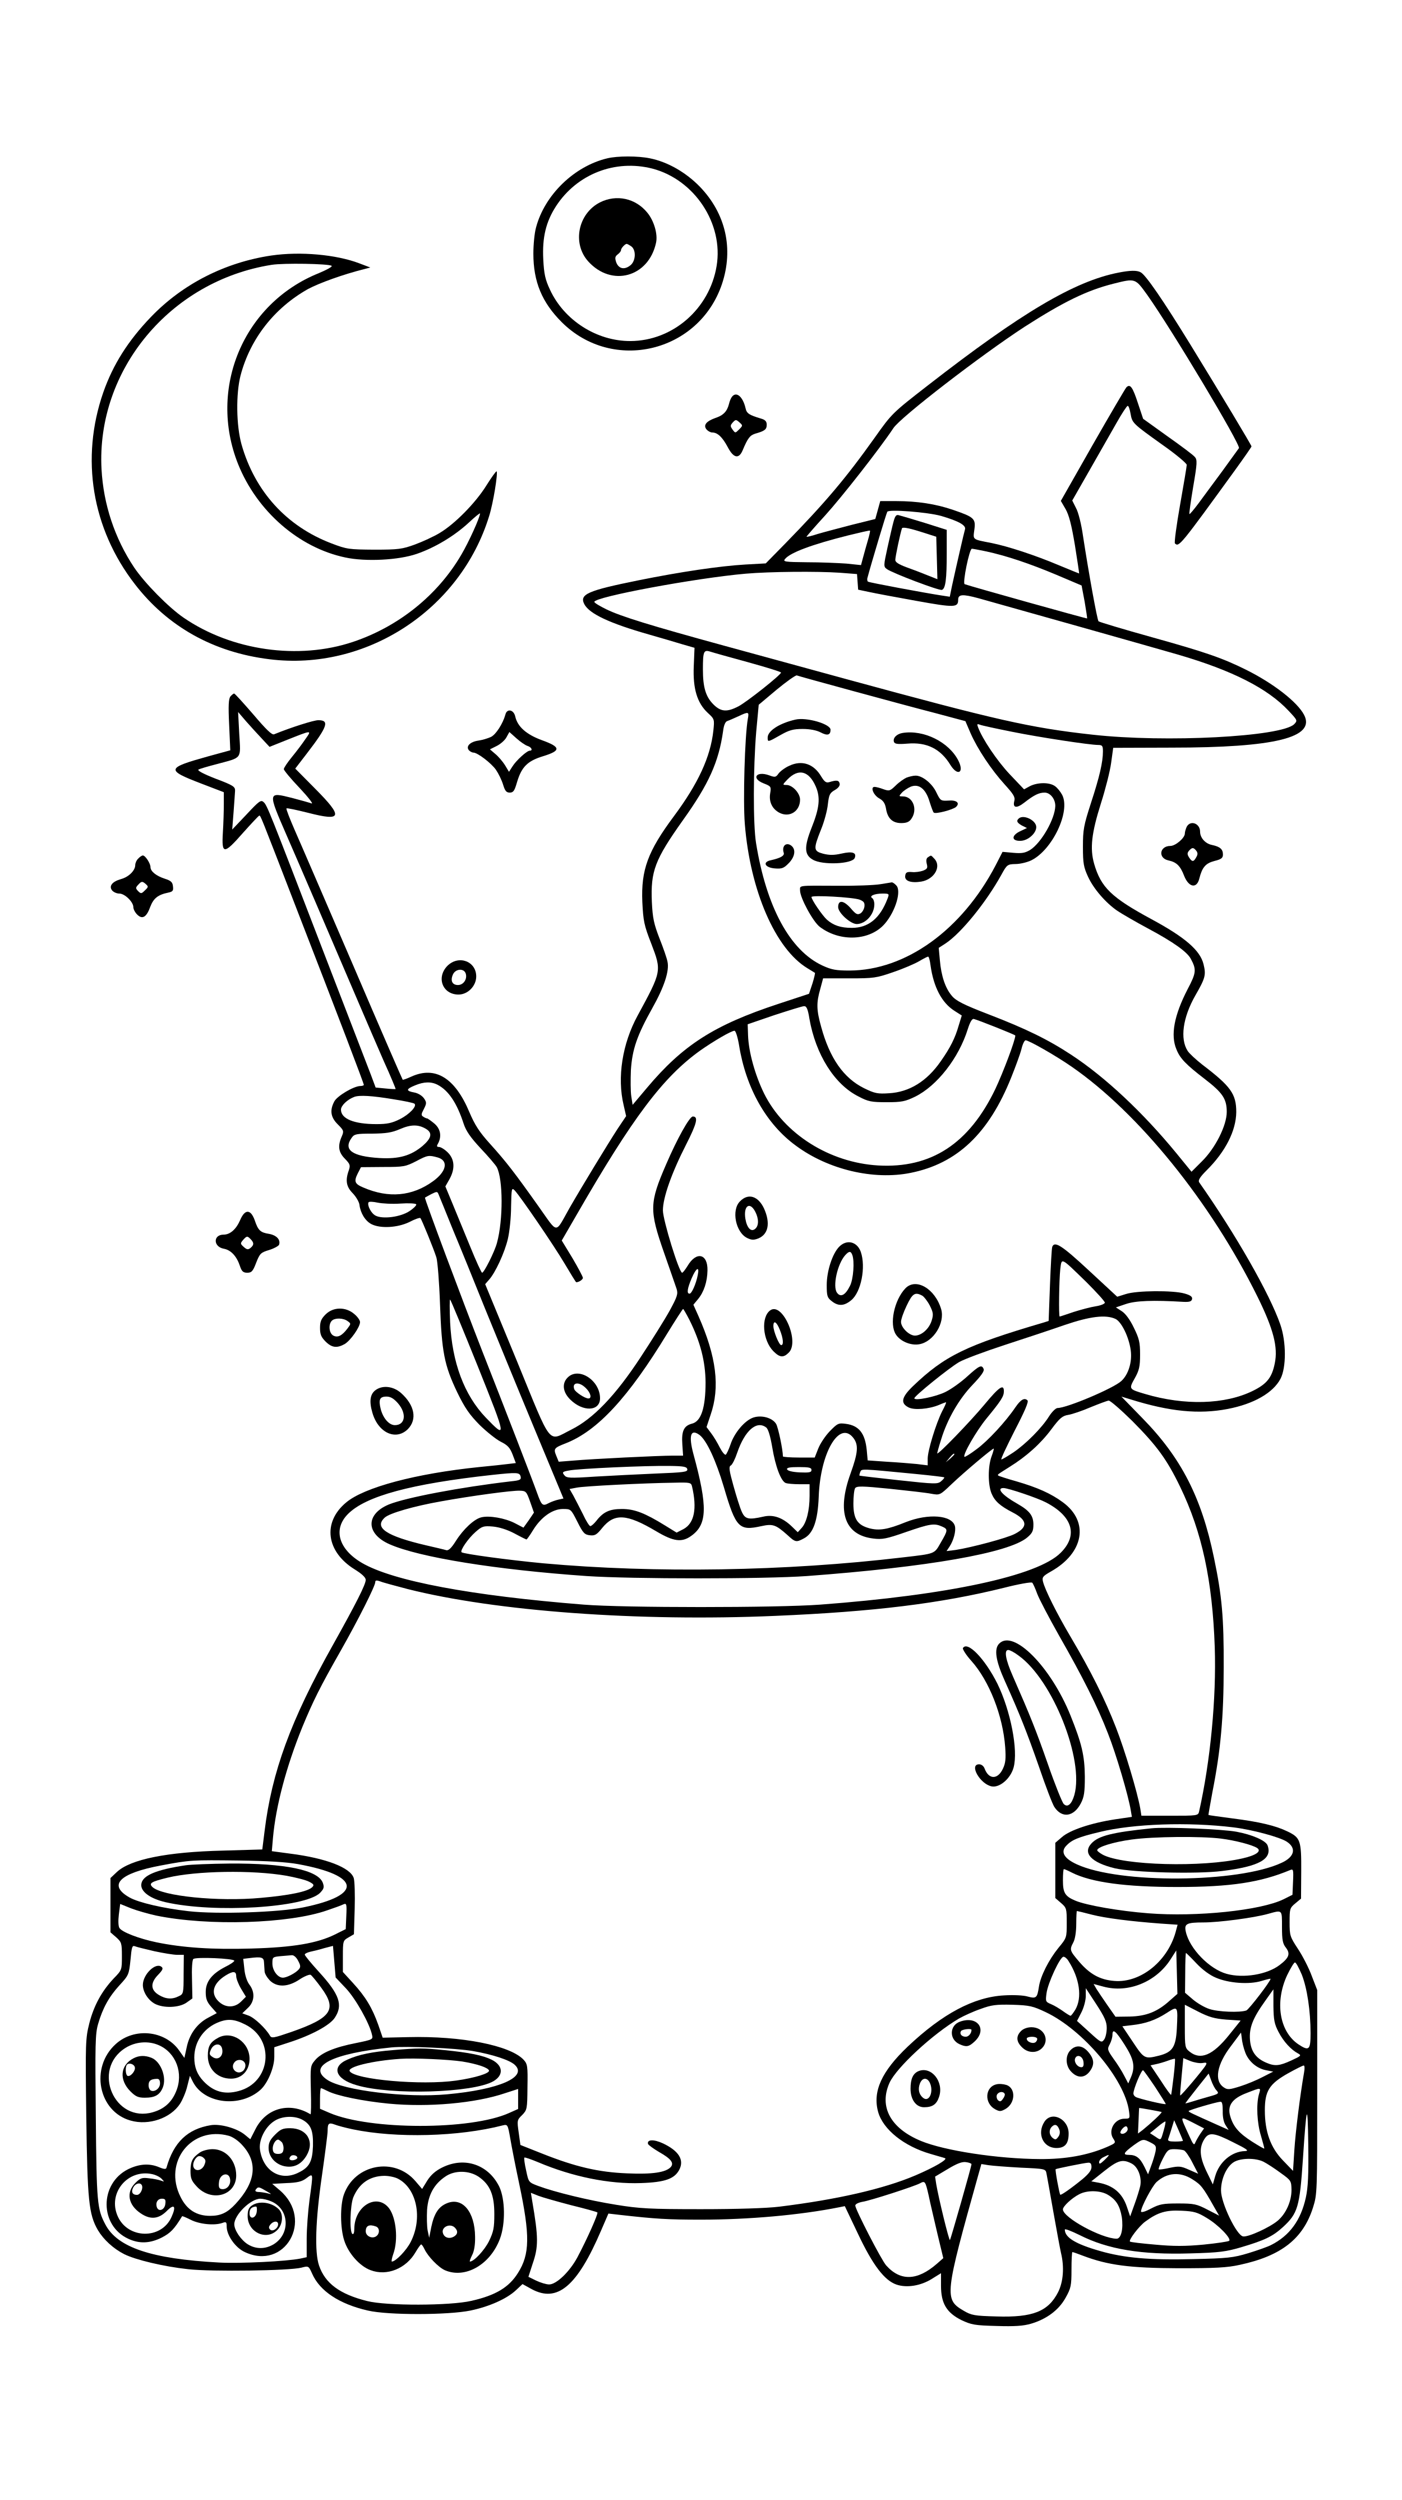 <?xml version="1.0" standalone="no"?>
<!DOCTYPE svg PUBLIC "-//W3C//DTD SVG 20010904//EN"
 "http://www.w3.org/TR/2001/REC-SVG-20010904/DTD/svg10.dtd">
<svg version="1.0" xmlns="http://www.w3.org/2000/svg"
 width="736pt" height="1312pt" viewBox="0 0 736 1312"
 preserveAspectRatio="xMidYMid meet">

<g transform="translate(0,1312) scale(0.1,-0.1)"
fill="#000000" stroke="none">
<path d="M3188 12289 c-173 -41 -329 -192 -374 -363 -8 -28 -14 -90 -14 -137
0 -148 45 -256 149 -360 268 -267 720 -159 841 200 62 185 20 370 -116 511
-73 75 -168 130 -262 149 -62 13 -171 13 -224 0z m237 -54 c221 -58 374 -289
337 -511 -37 -225 -230 -393 -452 -394 -177 -1 -349 109 -423 270 -25 53 -31
82 -35 158 -6 116 14 198 67 280 110 169 311 247 506 197z"/>
<path d="M3150 12058 c-116 -59 -147 -216 -62 -310 123 -136 317 -83 356 98
10 45 -11 116 -46 158 -62 76 -162 97 -248 54z m164 -231 c26 -19 24 -76 -4
-99 -32 -26 -62 -19 -75 15 -8 24 -6 31 8 42 9 7 17 16 17 22 0 10 21 33 30
33 3 0 14 -6 24 -13z"/>
<path d="M1425 11779 c-243 -36 -466 -149 -633 -323 -120 -125 -199 -250 -250
-396 -120 -346 -60 -714 166 -1006 172 -223 413 -358 706 -394 507 -64 1003
259 1154 752 21 66 47 226 39 234 -2 3 -26 -30 -53 -73 -56 -91 -167 -204
-247 -251 -30 -18 -88 -45 -129 -60 -66 -24 -86 -27 -213 -27 -133 1 -144 2
-225 33 -236 90 -402 273 -472 519 -28 100 -30 266 -5 363 51 193 178 354 354
453 60 32 185 77 293 104 l34 9 -58 22 c-121 46 -309 63 -461 41z m316 -54 c6
-4 -25 -21 -68 -39 -395 -159 -582 -604 -423 -1002 99 -247 319 -439 563 -490
107 -23 280 -14 375 19 96 33 197 94 272 163 33 31 60 53 60 49 0 -20 -59
-150 -98 -216 -124 -213 -330 -378 -569 -458 -286 -96 -637 -46 -889 127 -79
54 -205 182 -260 264 -102 153 -161 331 -171 515 -28 521 361 989 893 1073 63
10 297 6 315 -5z"/>
<path d="M5871 11689 c-230 -45 -509 -210 -999 -591 -188 -146 -190 -148 -280
-275 -151 -212 -258 -339 -468 -554 l-104 -106 -108 -6 c-135 -8 -338 -38
-561 -83 -267 -54 -311 -73 -283 -126 27 -50 134 -100 338 -158 60 -17 138
-40 174 -51 l66 -19 -4 -97 c-5 -118 18 -193 74 -245 35 -32 35 -34 29 -92
-15 -139 -80 -279 -208 -451 -136 -183 -172 -280 -165 -449 5 -100 9 -122 47
-219 55 -144 55 -144 -72 -378 -80 -147 -108 -324 -73 -470 l13 -57 -45 -67
c-50 -77 -187 -302 -252 -415 -78 -138 -58 -139 -162 7 -127 179 -171 236
-255 329 -57 63 -80 99 -109 167 -75 179 -178 243 -303 187 -24 -11 -46 -19
-47 -17 -2 2 -119 271 -259 598 -141 327 -278 645 -306 708 -27 62 -48 115
-45 118 2 3 53 -8 113 -23 179 -46 186 -23 38 126 l-105 106 60 78 c110 143
121 176 61 176 -24 0 -141 -37 -232 -74 -11 -5 -41 24 -109 104 -52 60 -97
110 -101 110 -3 0 -12 -7 -19 -15 -10 -12 -12 -48 -7 -149 l6 -134 -117 -32
c-219 -61 -222 -71 -37 -142 l120 -46 0 -63 c0 -35 -2 -102 -5 -149 -7 -116 5
-116 106 -1 44 49 82 90 85 90 7 1 1 16 198 -494 220 -567 351 -911 351 -919
0 -3 -8 -6 -18 -6 -34 0 -122 -52 -137 -81 -25 -47 -19 -84 19 -121 31 -31 32
-35 20 -63 -22 -50 -17 -83 17 -117 27 -28 29 -34 20 -61 -19 -53 -13 -86 21
-120 17 -18 33 -45 35 -60 5 -43 30 -85 63 -102 47 -24 137 -19 199 11 28 15
55 24 58 21 7 -8 70 -162 84 -207 6 -19 15 -129 19 -245 9 -251 22 -320 91
-464 40 -82 64 -116 117 -170 37 -36 87 -76 111 -88 36 -18 48 -31 62 -67 l17
-45 -42 -5 c-22 -3 -90 -10 -151 -16 -331 -34 -603 -106 -698 -186 -125 -104
-105 -258 45 -351 37 -23 58 -42 58 -55 0 -24 -49 -121 -173 -343 -221 -394
-320 -665 -358 -976 l-12 -96 -206 -6 c-296 -7 -486 -46 -557 -112 l-34 -32 0
-143 0 -142 30 -26 c28 -25 30 -31 30 -99 0 -72 0 -73 -43 -117 -63 -67 -104
-142 -128 -235 -20 -80 -21 -101 -16 -490 6 -440 13 -513 61 -596 30 -50 81
-97 138 -126 60 -30 206 -65 336 -79 125 -14 530 -8 594 8 38 10 38 10 57 -32
40 -91 143 -159 292 -193 107 -25 422 -24 539 0 100 21 191 62 239 107 l34 32
47 -26 c136 -74 240 14 366 308 l38 88 61 -7 c187 -21 248 -25 425 -25 249 0
520 24 725 65 l30 6 70 -147 c77 -163 139 -244 202 -265 54 -18 126 -6 183 29
l50 31 0 -66 c0 -92 29 -141 107 -180 53 -25 70 -28 185 -31 94 -3 140 0 181
12 81 24 145 71 181 136 28 50 31 63 31 148 0 50 2 92 5 92 3 0 28 -9 57 -20
130 -49 243 -64 498 -65 196 0 256 3 324 18 218 47 332 137 384 301 22 70 22
80 22 606 l0 535 -29 75 c-15 41 -48 105 -72 141 -42 64 -44 70 -44 140 0 70
1 75 30 99 l30 25 1 143 c1 163 -4 177 -73 210 -62 30 -146 50 -288 68 -69 9
-126 17 -126 18 -1 0 9 55 21 121 43 217 59 392 59 655 1 261 -9 373 -51 574
-65 316 -172 525 -376 733 l-110 113 49 -15 c205 -64 358 -79 509 -50 136 26
238 84 277 158 31 59 31 195 -1 286 -56 161 -234 473 -426 746 -6 10 4 27 39
62 100 99 155 209 156 306 0 95 -28 135 -178 249 -33 26 -68 58 -77 72 -41 63
-26 175 40 291 53 92 57 108 43 165 -18 72 -96 140 -272 235 -211 114 -266
167 -302 291 -23 81 -14 161 36 319 23 72 47 166 53 210 l11 80 305 1 c545 0
759 53 697 172 -35 67 -159 164 -303 236 -125 62 -211 92 -494 171 -151 42
-277 80 -282 84 -7 7 -52 255 -82 451 -8 57 -24 122 -36 143 l-20 40 92 161
c51 89 114 200 142 249 27 48 53 87 57 87 5 0 11 -18 15 -41 9 -50 10 -51 168
-164 70 -49 127 -97 127 -105 0 -8 -16 -103 -35 -210 -19 -107 -31 -198 -27
-202 21 -21 28 -12 316 385 47 65 86 121 86 124 0 6 -156 266 -323 538 -141
229 -232 362 -259 376 -20 11 -56 10 -117 -2z m151 -116 c129 -182 492 -788
482 -805 -5 -7 -45 -62 -89 -123 -45 -60 -100 -136 -124 -168 -24 -32 -45 -57
-47 -55 -2 2 7 67 20 144 21 123 22 141 8 156 -8 10 -72 58 -143 108 l-128 92
-27 81 c-28 86 -41 104 -61 84 -6 -7 -86 -143 -178 -304 l-166 -292 25 -43
c18 -32 31 -82 49 -190 13 -82 23 -148 22 -148 -1 0 -50 20 -108 44 -123 52
-267 99 -352 116 -103 20 -97 16 -90 70 8 58 -1 66 -112 104 -90 31 -189 46
-297 46 l-85 0 -13 -47 -13 -47 -125 -31 c-69 -18 -149 -39 -179 -48 -30 -10
-56 -16 -57 -14 -1 1 43 52 98 112 88 97 287 351 358 458 38 58 463 385 689
532 204 131 327 191 466 226 116 29 114 29 177 -58z m-1081 -1161 c92 -27 131
-49 125 -70 -5 -16 -45 -190 -69 -300 l-11 -54 -46 7 c-85 13 -375 67 -383 72
-4 2 -6 12 -3 21 20 75 99 339 104 346 8 14 211 -2 283 -22z m-385 -128 c-8
-27 -19 -67 -25 -89 l-11 -41 -77 8 c-43 3 -136 7 -207 7 -116 1 -127 3 -115
17 28 34 141 76 332 124 61 15 113 27 114 25 2 -1 -3 -24 -11 -51z m621 -58
c106 -23 226 -63 369 -123 l132 -56 16 -85 c8 -47 14 -87 13 -88 -2 -2 -614
169 -643 180 -12 5 25 186 38 186 4 0 37 -6 75 -14z m-769 -112 l91 -7 3 -41
3 -41 57 -12 c32 -7 144 -28 250 -47 200 -36 218 -35 218 6 0 29 22 31 107 8
155 -43 931 -262 1048 -296 284 -83 470 -177 580 -295 47 -50 47 -51 29 -70
-67 -66 -675 -98 -1059 -55 -328 36 -505 77 -1290 291 -269 74 -557 152 -640
175 -387 106 -544 154 -622 192 -35 17 -63 34 -63 39 0 26 532 125 795 148
127 11 375 13 493 5z m-480 -470 c94 -26 172 -50 172 -54 0 -12 -179 -154
-223 -177 -61 -32 -93 -29 -132 10 -40 40 -55 89 -55 184 0 93 4 104 38 93 15
-5 105 -30 200 -56z m547 -150 c154 -42 350 -95 436 -117 l157 -42 27 -63 c37
-84 109 -192 179 -269 46 -51 56 -66 51 -86 -10 -38 11 -42 53 -9 50 39 76 52
106 52 29 0 56 -33 56 -70 -2 -69 -73 -193 -132 -231 -27 -16 -44 -19 -89 -15
l-56 5 -37 -72 c-177 -338 -471 -550 -766 -551 -71 0 -94 4 -142 26 -171 79
-295 308 -349 643 -16 99 -15 395 1 586 l13 140 94 79 c52 43 100 77 106 75 7
-3 138 -39 292 -81z m-3100 -251 l40 -43 85 34 c141 56 138 56 102 5 -16 -24
-48 -66 -71 -94 -22 -27 -41 -55 -41 -62 0 -6 37 -51 83 -99 45 -48 73 -84 63
-81 -11 4 -57 17 -103 29 -128 32 -128 33 -28 -197 48 -109 235 -544 387 -900
33 -77 88 -205 123 -285 36 -79 63 -145 62 -146 -1 -1 -25 0 -53 3 l-52 5 -25
67 c-14 36 -127 329 -251 651 -286 743 -293 762 -312 780 -14 13 -23 7 -90
-65 l-75 -79 7 89 c4 50 7 101 8 114 1 22 -9 29 -102 64 -64 25 -98 43 -90 48
7 4 51 17 98 29 133 36 124 23 116 158 l-6 115 42 -49 c24 -27 61 -68 83 -91z
m2551 105 c-16 -89 -26 -428 -16 -552 28 -351 161 -657 329 -758 20 -12 37
-23 39 -24 2 -1 -4 -27 -13 -56 l-18 -54 -161 -53 c-337 -111 -501 -216 -690
-441 l-75 -89 -7 45 c-4 26 -4 87 -2 138 7 108 32 181 112 324 63 112 91 197
80 245 -3 17 -22 72 -42 122 -29 75 -36 106 -40 191 -7 162 16 222 163 429
136 190 188 306 211 468 4 32 12 50 23 53 9 3 34 14 56 24 55 26 58 25 51 -12z
m1383 -68 c148 -30 412 -70 456 -70 22 0 25 -5 25 -34 0 -56 -18 -134 -63
-271 -38 -118 -42 -139 -42 -230 0 -87 4 -107 27 -157 29 -63 92 -136 153
-178 22 -15 96 -58 165 -95 129 -69 202 -121 221 -157 31 -57 29 -74 -17 -161
-70 -136 -90 -240 -58 -315 19 -48 51 -80 147 -154 95 -73 117 -105 117 -174
0 -71 -60 -191 -132 -261 l-53 -53 -80 98 c-175 213 -372 398 -550 515 -123
81 -240 138 -435 213 -130 50 -171 71 -192 96 -35 40 -57 105 -64 188 l-6 65
37 24 c81 54 212 215 292 360 29 53 32 55 74 56 24 0 61 9 82 19 111 54 208
257 163 344 -9 17 -26 38 -38 46 -29 21 -91 20 -131 0 l-31 -17 -76 80 c-65
69 -143 184 -166 247 -6 16 -4 18 11 12 10 -4 84 -20 164 -36z m-424 -1227
c16 -114 59 -196 125 -238 l39 -25 -16 -52 c-19 -67 -45 -118 -95 -189 -73
-105 -165 -161 -271 -167 -60 -4 -75 -1 -132 27 -106 53 -179 156 -224 321
-25 89 -26 126 -5 199 l15 56 137 0 c129 0 143 2 232 33 53 18 113 44 135 57
22 13 43 24 47 24 4 1 10 -20 13 -46z m-636 -279 c33 -189 132 -346 258 -409
51 -27 68 -30 148 -30 79 0 97 4 149 29 115 57 229 202 277 356 11 35 22 54
31 52 24 -6 218 -83 218 -87 0 -25 -64 -194 -105 -281 -138 -287 -337 -417
-615 -401 -256 15 -494 166 -599 378 -48 98 -81 219 -84 304 l-2 59 140 48
c77 25 147 47 156 47 13 1 20 -15 28 -65z m-369 -141 c36 -224 143 -413 298
-526 170 -126 408 -182 602 -143 245 49 411 207 529 502 22 55 46 120 53 147
6 26 16 47 22 47 17 0 159 -81 241 -138 352 -243 730 -710 976 -1207 84 -170
109 -266 91 -351 -15 -75 -42 -108 -115 -144 -146 -72 -359 -78 -567 -16 -84
25 -85 25 -53 82 23 41 28 61 28 124 0 66 -5 85 -33 142 -20 42 -44 74 -63 86
l-31 20 53 18 c51 17 140 21 304 11 30 -1 40 2 43 15 2 12 -8 20 -40 29 -59
17 -251 16 -308 -3 l-45 -14 -149 138 c-141 131 -180 156 -192 124 -3 -7 -8
-98 -12 -201 l-7 -188 -25 -8 c-409 -120 -521 -175 -688 -335 -60 -58 -66 -89
-22 -111 29 -15 106 -9 159 13 18 8 35 14 37 14 3 0 -6 -21 -20 -47 -33 -66
-76 -207 -76 -249 l0 -35 -57 7 c-32 3 -103 9 -158 12 l-100 7 -5 55 c-9 88
-41 128 -110 137 -38 5 -43 3 -84 -39 -24 -25 -51 -66 -61 -92 l-18 -46 -83 0
c-46 0 -84 3 -84 6 0 34 -25 154 -36 171 -20 32 -76 47 -119 33 -45 -15 -100
-80 -120 -141 -9 -27 -21 -51 -25 -54 -5 -3 -19 14 -31 37 -12 24 -32 58 -46
76 l-24 32 21 63 c51 146 31 307 -64 521 l-26 58 24 29 c31 37 49 91 50 151 2
89 -59 102 -105 23 -12 -19 -24 -35 -28 -35 -16 0 -101 277 -101 327 0 67 45
195 122 346 57 112 65 147 35 147 -17 0 -82 -116 -140 -251 -88 -203 -89 -241
-11 -464 31 -88 60 -173 66 -190 8 -26 4 -40 -37 -115 -26 -47 -95 -157 -153
-245 -132 -201 -248 -321 -362 -378 -127 -63 -98 -100 -287 361 l-166 402 20
23 c33 36 82 142 99 214 9 38 17 114 17 170 2 96 3 101 19 85 30 -32 204 -286
262 -384 32 -54 59 -98 61 -98 14 0 35 14 35 23 0 6 -25 53 -55 104 l-56 92
77 133 c296 514 455 725 651 865 70 49 162 103 179 103 6 0 17 -34 24 -77z
m-1582 -207 c57 -30 101 -96 136 -204 13 -39 36 -72 90 -130 40 -42 78 -87 84
-98 33 -63 34 -276 1 -397 -12 -46 -68 -157 -78 -157 -4 0 -32 62 -63 138 -31
75 -73 177 -93 226 l-37 89 21 37 c31 55 28 105 -8 141 -16 16 -37 29 -46 29
-12 0 -14 4 -5 19 20 38 12 78 -21 105 -17 14 -34 26 -37 26 -4 0 -13 4 -20 9
-12 7 -11 14 3 40 15 30 15 35 1 56 -10 14 -30 27 -51 31 -45 8 -44 18 3 37
47 20 86 21 120 3z m-236 -75 c59 -9 111 -20 114 -24 14 -13 -27 -56 -77 -81
-42 -21 -67 -26 -123 -26 -118 0 -186 28 -186 76 0 21 33 53 70 67 27 10 94 6
202 -12z m176 -157 c33 -21 27 -48 -19 -88 -62 -52 -124 -70 -228 -64 -143 9
-190 43 -145 106 14 20 24 22 107 22 74 1 103 5 147 24 58 25 97 25 138 0z
m60 -149 c58 -17 46 -74 -25 -125 -109 -79 -233 -90 -365 -33 -46 19 -51 32
-30 74 l17 33 116 1 c110 0 118 2 175 31 58 31 65 32 112 19z m80 -380 c39
-93 114 -278 167 -410 54 -132 168 -411 255 -620 l158 -380 -27 -6 c-14 -3
-36 -11 -48 -17 -35 -19 -39 -15 -63 51 -25 70 -170 445 -285 737 -108 276
-308 811 -304 814 2 2 18 10 34 19 28 14 31 14 37 -1 4 -9 38 -93 76 -187z
m-276 138 c43 3 80 1 83 -4 3 -4 -13 -21 -36 -36 -47 -31 -141 -43 -178 -23
-23 12 -45 55 -36 70 3 4 24 3 47 -2 24 -5 78 -8 120 -5z m3601 -412 c53 -53
97 -101 97 -108 0 -6 -21 -15 -47 -19 -27 -4 -79 -18 -117 -30 -38 -13 -71
-24 -73 -24 -6 0 -3 193 3 248 8 62 0 66 137 -67z m-2040 37 c-9 -47 -32 -98
-43 -98 -16 0 -12 27 11 81 24 56 42 65 32 17z m-1154 -481 c151 -377 152
-382 41 -267 -113 118 -177 289 -187 500 -3 69 -3 123 0 119 4 -3 69 -161 146
-352z m1110 246 c58 -116 84 -219 85 -328 0 -133 -23 -205 -71 -217 -43 -11
-56 -39 -51 -109 l4 -59 -55 0 c-70 0 -420 -17 -522 -26 l-76 -6 -13 32 c-15
36 -11 41 48 64 168 65 330 240 536 579 43 70 80 127 82 127 2 0 17 -26 33
-57z m2236 5 c32 -14 72 -96 81 -166 8 -60 -12 -126 -49 -160 -40 -38 -286
-142 -335 -142 -9 0 -29 -19 -45 -44 -38 -61 -122 -145 -187 -189 -30 -20 -59
-37 -63 -37 -5 0 27 67 69 150 54 104 75 153 68 160 -16 16 -36 4 -64 -37 -50
-74 -144 -176 -203 -219 -33 -25 -62 -43 -64 -40 -10 10 62 135 115 200 78 95
92 117 92 144 0 40 -25 23 -102 -70 -74 -89 -248 -269 -248 -256 0 3 9 37 21
74 32 105 93 211 165 286 43 45 62 71 58 82 -10 25 -22 20 -87 -39 -34 -31
-85 -67 -114 -81 -50 -25 -163 -48 -163 -33 0 12 182 159 235 190 28 16 136
56 240 90 105 34 246 81 315 105 132 45 214 55 265 32z m89 -536 c130 -131
182 -202 252 -347 114 -236 169 -491 181 -840 9 -268 -23 -600 -82 -862 -5
-23 -8 -23 -154 -23 l-149 0 -6 38 c-15 85 -81 306 -128 426 -57 147 -133 298
-236 472 -74 125 -137 251 -147 294 -5 22 0 28 42 52 173 97 202 261 63 363
-62 46 -134 78 -244 110 -50 14 -92 28 -95 30 -5 6 -9 3 59 46 89 55 164 123
219 197 44 59 58 71 89 76 20 3 73 21 117 40 44 18 87 34 95 35 9 0 64 -48
124 -107z m-1922 -34 c11 -8 22 -46 32 -104 17 -103 46 -178 71 -188 9 -3 41
-6 71 -6 l54 0 0 -61 c0 -76 -16 -141 -42 -169 l-20 -22 -32 31 c-48 46 -97
63 -148 51 -80 -18 -97 -14 -115 28 -9 20 -28 81 -43 135 -22 79 -25 99 -14
105 8 4 23 34 34 67 40 117 102 171 152 133z m-349 -40 c37 -29 85 -132 127
-273 63 -215 80 -231 197 -205 60 13 75 8 136 -46 42 -39 47 -40 86 -19 50 25
74 92 79 219 8 231 108 402 181 310 29 -37 26 -77 -14 -188 -73 -202 -31 -323
119 -341 47 -6 69 -2 172 34 127 44 149 47 189 29 32 -14 32 -19 -6 -84 -35
-61 -26 -58 -199 -78 -615 -73 -1303 -84 -1889 -31 -180 17 -418 49 -428 58
-9 9 35 73 74 107 33 29 41 32 89 28 34 -3 76 -16 114 -36 33 -18 62 -32 64
-32 2 0 18 22 35 50 42 68 102 110 156 110 42 0 42 0 76 -67 30 -60 38 -68 66
-71 26 -3 36 3 64 38 64 79 129 75 284 -17 91 -54 134 -60 184 -24 84 60 87
152 11 430 -26 98 -14 134 33 99z m1532 -113 c-19 -53 -19 -146 0 -193 17 -41
45 -66 111 -100 78 -40 82 -77 11 -113 -42 -22 -227 -71 -310 -84 l-48 -6 16
24 c22 34 34 82 28 107 -15 58 -139 68 -258 21 -96 -39 -140 -46 -192 -32 -62
17 -83 49 -83 130 0 36 4 72 9 80 8 12 34 12 183 -3 95 -10 193 -21 217 -26
45 -8 45 -8 105 49 67 64 219 192 223 188 1 -2 -4 -21 -12 -42z m-195 12 c0
-2 -10 -12 -22 -23 l-23 -19 19 23 c18 21 26 27 26 19z m-1402 -78 c3 -15 -17
-17 -165 -23 -92 -4 -235 -11 -318 -16 -137 -9 -151 -8 -163 8 -12 15 -9 18
25 24 47 10 405 26 528 24 74 -1 90 -4 93 -17z m652 -4 c0 -13 -11 -15 -62
-13 -38 2 -63 8 -66 16 -3 9 14 12 62 12 53 0 66 -3 66 -15z m545 -21 c82 -8
150 -16 152 -18 2 -1 -5 -11 -16 -20 -18 -16 -30 -16 -223 5 -111 12 -204 23
-206 24 -1 1 0 10 4 19 7 18 -1 18 289 -10z m-2072 -13 c4 -17 -2 -21 -52 -26
-266 -31 -549 -85 -639 -121 -123 -51 -122 -154 3 -209 156 -69 560 -134 1035
-167 237 -16 934 -16 1155 0 635 47 1060 121 1157 202 27 23 33 34 33 68 0 47
-20 73 -85 110 -78 44 -111 82 -72 82 24 0 178 -52 222 -75 141 -73 171 -173
78 -265 -120 -121 -592 -222 -1263 -272 -227 -17 -1030 -17 -1240 0 -592 47
-1002 124 -1165 219 -123 72 -153 177 -73 257 94 94 330 158 758 205 131 14
142 13 148 -8z m900 -53 c27 -116 12 -192 -44 -223 l-37 -19 -60 37 c-107 66
-161 87 -227 87 -65 0 -98 -15 -135 -63 -12 -15 -26 -27 -31 -27 -5 0 -23 28
-39 63 -17 34 -40 78 -50 97 l-20 35 37 7 c38 8 353 24 514 26 82 2 87 1 92
-20z m-850 -80 l20 -57 -27 -40 -28 -39 -46 24 c-51 26 -134 41 -176 30 -37
-9 -94 -62 -133 -124 -24 -38 -39 -52 -51 -48 -9 3 -56 14 -104 25 -210 49
-276 93 -218 146 25 23 153 60 295 85 160 29 375 58 414 56 32 -1 35 -4 54
-58z m-644 -458 c464 -117 1212 -172 1931 -141 519 22 867 65 1199 147 78 20
146 32 150 27 4 -4 16 -30 26 -58 10 -27 62 -126 115 -220 124 -217 201 -370
256 -512 43 -108 108 -329 120 -404 l6 -35 -89 -13 c-124 -19 -236 -56 -278
-93 l-35 -30 0 -145 0 -145 30 -26 c29 -25 30 -30 30 -104 0 -78 0 -79 -44
-132 -50 -62 -93 -146 -102 -203 -9 -60 -14 -64 -59 -52 -23 7 -77 9 -125 6
-158 -9 -322 -96 -504 -268 -138 -131 -186 -236 -156 -344 26 -92 136 -180
275 -220 33 -10 67 -19 75 -22 19 -5 -52 -47 -155 -91 -167 -71 -413 -127
-715 -164 -65 -8 -222 -13 -410 -13 -268 0 -322 3 -445 23 -144 23 -321 66
-410 99 -50 19 -50 19 -63 81 -8 35 -12 65 -9 68 2 2 35 -9 73 -25 180 -76
372 -115 539 -109 125 4 176 22 201 70 27 52 -3 99 -85 138 -49 23 -86 21 -79
-3 3 -6 29 -25 58 -42 62 -35 79 -57 62 -78 -25 -29 -97 -40 -230 -34 -150 6
-270 34 -444 103 l-116 46 -9 65 c-9 63 -9 66 18 92 26 27 27 31 28 147 2 110
0 121 -20 143 -71 76 -327 126 -607 119 l-133 -3 -23 67 c-32 90 -67 148 -132
219 l-54 59 0 82 c0 81 1 83 29 99 l29 17 4 133 c2 74 0 146 -5 162 -18 55
-145 104 -333 128 l-97 13 6 70 c15 167 70 374 154 581 57 138 94 212 201 400
93 164 182 341 182 361 0 10 6 11 26 4 14 -6 79 -23 143 -40z m4336 -1251 c99
-12 243 -51 280 -75 52 -34 41 -80 -27 -111 -227 -106 -852 -111 -1075 -8 -66
30 -86 64 -57 96 29 32 64 47 178 74 176 43 464 53 701 24z m-4910 -193 c329
-60 342 -163 27 -227 -126 -26 -453 -37 -602 -20 -133 15 -262 45 -310 72
-115 65 -54 127 165 168 154 29 164 29 410 26 149 -2 249 -8 310 -19z m4063
-45 c102 -51 282 -75 552 -75 281 0 437 24 593 89 16 7 18 2 15 -61 l-3 -69
-46 -23 c-119 -59 -457 -94 -711 -74 -154 12 -324 42 -382 66 -55 23 -66 41
-66 107 0 32 2 59 5 59 3 0 22 -8 43 -19z m-4808 -225 c273 -56 698 -43 899
28 36 12 74 26 84 31 16 7 18 2 15 -61 l-3 -69 -56 -28 c-93 -46 -219 -68
-440 -74 -203 -6 -358 4 -499 33 -90 19 -180 53 -193 75 -6 9 -7 39 -3 71 l7
55 57 -23 c31 -12 91 -29 132 -38z m4911 5 c75 -19 203 -35 362 -47 l89 -6 -7
-26 c-39 -161 -185 -281 -326 -269 -75 6 -128 36 -183 100 -51 60 -52 63 -31
103 9 17 15 56 15 97 0 37 2 67 3 67 2 0 37 -8 78 -19z m999 -65 c0 -69 4 -88
21 -109 24 -32 16 -53 -34 -91 -66 -50 -190 -70 -277 -46 -91 25 -196 133
-215 222 -9 41 4 48 93 48 81 0 264 24 339 45 76 21 73 24 73 -69z m-5920
-127 c47 -10 101 -19 120 -19 l35 0 -1 -102 c0 -99 -1 -104 -25 -115 -35 -18
-69 -16 -106 7 -43 26 -44 63 -3 105 24 25 28 34 18 42 -31 25 -98 -40 -98
-95 0 -37 28 -80 63 -99 46 -24 127 -21 166 6 l31 22 -2 99 c-2 57 1 103 7
108 12 12 215 3 215 -9 0 -5 -22 -20 -49 -33 -69 -36 -101 -77 -101 -131 0
-35 6 -52 29 -78 l29 -33 -45 -24 c-59 -31 -99 -87 -113 -156 l-12 -55 -29 41
c-75 104 -235 119 -331 32 -137 -123 -92 -355 78 -402 95 -27 209 12 259 88
13 20 31 62 38 92 l14 55 16 -32 c60 -116 250 -137 356 -40 37 35 71 115 71
172 l0 50 77 25 c118 38 214 90 240 129 45 67 26 123 -84 243 -40 44 -73 84
-73 89 0 5 12 11 28 15 15 3 48 11 74 19 l46 12 7 -83 7 -83 55 -58 c51 -55
123 -183 136 -243 6 -24 4 -25 -84 -43 -113 -22 -182 -51 -215 -90 -25 -30
-25 -33 -22 -159 2 -70 1 -127 -2 -125 -110 67 -234 33 -290 -80 l-26 -51 -29
24 c-42 34 -128 58 -178 50 -122 -20 -195 -89 -233 -223 -2 -9 -12 -9 -38 2
-52 22 -105 18 -163 -10 -152 -76 -151 -297 2 -366 57 -26 112 -24 174 7 46
24 65 43 107 112 1 2 22 -7 46 -19 45 -23 124 -31 166 -16 19 7 22 5 22 -19 0
-46 45 -110 93 -133 212 -102 367 168 186 323 l-40 34 75 4 c58 2 82 8 105 26
36 26 36 32 16 -113 -8 -60 -15 -153 -15 -206 l0 -96 -32 -7 c-73 -15 -320
-27 -428 -21 -355 19 -534 79 -597 200 -43 81 -46 114 -50 562 -4 383 -3 439
12 490 24 83 57 143 113 204 48 52 49 56 57 132 6 67 9 78 23 72 10 -4 55 -15
102 -26z m5330 -260 c-64 -58 -123 -81 -209 -83 l-75 -1 -42 60 c-23 33 -49
72 -58 86 l-15 26 52 -14 c129 -35 274 24 350 140 l32 50 3 -114 3 -114 -41
-36z m140 197 c31 -33 71 -63 103 -76 67 -29 175 -37 240 -17 26 8 47 13 47
11 0 -13 -113 -160 -127 -166 -33 -12 -149 -8 -195 8 -25 8 -64 31 -86 50
l-41 35 1 104 c0 58 2 105 4 105 1 0 26 -24 54 -54z m-4715 13 c13 -24 14 -33
4 -45 -16 -19 -63 -44 -84 -44 -27 0 -55 38 -55 74 0 34 1 35 43 39 23 2 50 4
59 5 10 1 24 -11 33 -29z m-179 -9 c1 -14 2 -35 3 -46 0 -12 13 -33 27 -48 38
-38 96 -36 157 5 26 17 51 27 58 24 6 -4 31 -34 55 -67 85 -115 55 -159 -157
-233 -93 -32 -104 -34 -112 -19 -22 38 -81 94 -112 105 l-33 12 29 28 c36 33
39 83 8 123 -12 16 -23 48 -26 80 l-6 55 34 4 c62 8 74 4 75 -23z m4223 8 c59
-92 73 -193 36 -256 -11 -18 -22 -32 -25 -32 -3 0 -21 11 -39 24 -18 13 -46
30 -63 37 -29 12 -30 14 -24 58 7 53 71 191 89 191 7 0 19 -10 26 -22z m1225
-72 c28 -71 46 -190 46 -308 0 -88 -8 -95 -65 -57 -99 68 -123 222 -58 362 18
37 36 67 41 67 6 0 21 -29 36 -64z m-5594 -8 c0 -12 11 -41 25 -65 l26 -43
-25 -25 c-35 -35 -84 -34 -120 2 -42 42 -27 94 39 135 39 24 55 23 55 -4z
m4570 -272 c0 -23 -6 -51 -14 -61 -13 -18 -17 -16 -78 40 l-64 58 23 45 c13
25 23 64 23 86 l0 41 55 -84 c44 -68 55 -92 55 -125z m875 116 c1 -74 5 -95
27 -137 26 -50 65 -93 103 -113 18 -10 15 -13 -35 -36 -63 -29 -87 -32 -133
-12 -54 23 -80 59 -85 119 -5 64 14 113 79 204 24 34 44 62 44 62 0 1 0 -38 0
-87z m-1195 -33 c196 -93 415 -353 437 -520 5 -38 5 -39 -24 -39 -52 0 -87
-62 -59 -104 15 -23 14 -24 -34 -45 -100 -43 -216 -64 -350 -63 -221 1 -502
44 -625 95 -160 66 -222 180 -165 306 37 80 227 256 365 337 25 14 75 37 113
50 57 21 81 24 167 22 91 -3 107 -7 175 -39z m947 -39 l76 -5 -61 -76 c-85
-106 -149 -133 -206 -88 -25 20 -26 23 -26 134 l0 113 70 -36 c57 -29 86 -37
147 -42z m-259 -47 c-5 -97 -23 -124 -93 -142 -76 -19 -79 -17 -138 72 l-55
82 51 6 c71 8 123 26 182 64 59 38 59 38 53 -82z m-4890 21 c158 -79 134 -305
-36 -349 -74 -20 -132 -3 -184 52 -33 35 -48 73 -48 124 0 78 44 147 115 180
55 25 92 24 153 -7z m4616 -106 c49 -77 57 -116 32 -173 l-13 -30 -21 40 c-11
22 -36 62 -56 89 -33 47 -34 51 -20 77 8 15 14 37 14 49 0 35 17 22 64 -52z
m640 -56 c21 -40 60 -70 104 -78 l36 -7 -55 -28 c-30 -16 -83 -38 -118 -49
-57 -18 -67 -19 -86 -6 -52 34 -38 119 37 217 l53 71 6 -45 c4 -24 14 -58 23
-75z m-5711 54 c91 -39 132 -148 91 -244 -23 -56 -62 -91 -121 -108 -202 -59
-324 224 -145 337 52 33 120 39 175 15z m1650 -31 c103 -18 192 -47 219 -72
70 -64 -81 -130 -354 -155 -215 -20 -547 20 -630 76 -107 71 27 139 337 170
78 8 341 -4 428 -19z m3678 -135 c-6 -51 -12 -94 -13 -95 -2 -2 -27 32 -55 76
l-53 79 28 6 c15 3 43 11 62 18 19 7 36 12 38 10 2 -1 -1 -44 -7 -94z m150 72
c23 4 26 2 19 -11 -11 -21 -131 -163 -134 -159 -2 2 2 46 7 100 l9 96 36 -15
c20 -8 48 -13 63 -11z m535 -49 c-21 -120 -45 -313 -51 -407 l-7 -110 -53 55
c-65 67 -95 151 -95 263 0 101 23 138 120 193 41 23 79 42 84 42 5 1 6 -16 2
-36z m-781 -78 c30 -46 55 -86 55 -88 0 -6 -143 28 -158 37 -7 4 -12 12 -12
18 0 24 43 127 51 122 4 -2 33 -43 64 -89z m321 -16 c15 -17 12 -19 -42 -34
-33 -9 -72 -21 -88 -26 -16 -5 -31 -9 -33 -9 -2 0 25 35 59 78 l63 79 13 -35
c7 -20 19 -44 28 -53z m-4666 -4 c48 -25 186 -53 320 -66 209 -20 456 2 612
55 l68 22 0 -52 0 -53 -47 -21 c-201 -91 -731 -90 -942 0 l-51 22 0 54 c0 30
2 54 5 54 4 0 19 -7 35 -15z m4889 -17 c-15 -54 -10 -152 11 -219 10 -35 18
-64 17 -66 -2 -1 -30 15 -63 36 -69 44 -99 78 -115 132 -18 57 9 95 86 124 77
30 75 30 64 -7z m-190 -88 c-1 -31 5 -59 15 -74 l16 -25 -63 28 c-134 60 -147
66 -147 71 0 5 143 47 167 49 9 1 12 -15 12 -49z m436 -455 c-26 -118 -85
-199 -182 -248 -17 -9 -71 -28 -120 -43 -79 -24 -109 -27 -289 -31 -228 -6
-363 6 -491 43 -129 37 -183 71 -183 112 0 6 35 -8 78 -29 148 -75 324 -104
582 -96 151 4 187 9 265 32 125 37 166 57 220 106 78 72 88 104 105 359 19
288 25 303 28 75 2 -161 -1 -226 -13 -280z m-757 450 c4 -4 -58 -61 -100 -95
l-24 -18 3 66 c1 37 3 67 3 68 0 2 115 -19 118 -21z m-4508 -42 c43 -25 55
-57 53 -137 -3 -81 -19 -111 -74 -138 -94 -49 -187 6 -204 118 -8 50 26 120
74 151 41 28 110 30 151 6z m4712 -71 c-10 -15 -22 -36 -27 -47 -6 -17 -11
-12 -32 35 -50 109 -51 104 18 70 l60 -31 -19 -27z m-193 16 c-16 -55 -13 -53
-44 -32 l-28 18 39 32 c21 18 40 31 42 29 2 -2 -2 -23 -9 -47z m101 -54 c0 -2
-18 -4 -41 -4 -31 0 -40 3 -36 14 3 8 11 33 18 56 l13 42 23 -52 c13 -29 23
-54 23 -56z m-4357 60 c227 -47 554 -39 787 21 25 6 26 4 39 -70 7 -42 28
-149 47 -238 57 -270 56 -368 -7 -467 -47 -75 -116 -117 -244 -146 -111 -26
-447 -27 -548 -1 -144 36 -220 93 -252 186 -24 71 -19 237 15 471 16 113 30
219 30 236 0 40 6 45 38 33 15 -6 57 -17 95 -25z m4067 1 c0 -16 -27 -32 -37
-21 -7 7 16 36 28 36 5 0 9 -7 9 -15z m-4718 -35 c21 -6 51 -27 71 -50 82 -90
70 -193 -37 -308 -43 -46 -77 -62 -133 -62 -71 0 -122 32 -155 99 -93 184 58
375 254 321z m5274 -35 c69 -34 83 -44 61 -45 -70 -1 -137 -57 -158 -133 l-12
-42 -34 70 c-36 76 -39 124 -9 170 23 35 50 32 152 -20z m-434 -1 c27 -14 29
-19 24 -47 -4 -18 -14 -52 -23 -75 l-16 -44 -19 39 c-23 47 -43 63 -81 63 -35
0 -29 11 25 51 48 34 49 34 90 13z m173 -40 c9 -4 29 -33 45 -65 l30 -58 -48
21 c-42 19 -53 20 -101 10 -30 -7 -56 -10 -58 -8 -3 2 7 27 21 55 24 46 29 51
60 51 19 0 42 -3 51 -6z m-395 -27 c0 -2 -11 -14 -25 -27 -19 -18 -25 -20 -25
-8 0 8 10 20 23 26 26 13 27 13 27 9z m813 -33 c18 -9 58 -35 89 -58 56 -40
57 -42 58 -90 0 -60 -29 -125 -73 -162 -42 -35 -153 -86 -181 -82 -34 5 -116
175 -116 241 0 62 29 125 67 149 36 22 114 23 156 2z m-1533 -13 c0 -12 -109
-393 -113 -398 -5 -5 -60 222 -72 293 l-6 40 67 40 c48 29 75 39 95 36 16 -2
29 -7 29 -11z m840 4 c34 -17 55 -72 46 -118 -4 -18 -17 -61 -30 -96 l-23 -64
-17 50 c-24 72 -72 113 -149 127 l-38 7 68 54 c72 57 96 64 143 40z m-210 -19
c0 -17 -15 -36 -47 -63 -60 -49 -113 -86 -117 -82 -5 6 -28 131 -24 134 4 3
150 33 171 34 12 1 17 -6 17 -23z m-373 -3 c132 -6 132 -6 137 -32 3 -14 19
-105 36 -201 17 -96 35 -193 40 -215 18 -74 12 -151 -15 -205 -52 -102 -133
-134 -323 -128 -117 3 -132 6 -173 30 -103 60 -100 81 78 717 l15 53 37 -6
c20 -3 95 -9 168 -13z m-4508 -59 c15 -16 15 -16 -4 -9 -11 4 -39 10 -62 12
-37 5 -46 2 -73 -25 -49 -49 -37 -115 29 -159 50 -34 93 -30 135 11 41 42 53
28 26 -31 -53 -118 -229 -115 -282 5 -54 121 52 249 181 221 19 -4 41 -15 50
-25z m5412 -3 c44 -28 54 -40 112 -143 l27 -47 -62 32 c-56 29 -70 32 -153 32
-79 0 -97 -3 -143 -27 -32 -17 -52 -22 -52 -15 0 23 58 132 81 154 56 51 125
56 190 14z m-1386 -83 c8 -40 30 -131 46 -201 l31 -129 -33 -29 c-103 -90
-192 -93 -267 -9 -25 28 -162 294 -162 314 0 8 17 16 39 20 40 6 275 82 301
97 26 14 28 11 45 -63z m-4131 54 c10 -17 -7 -52 -25 -52 -24 0 -32 16 -19 40
11 20 35 27 44 12z m656 -33 c25 -14 28 -18 10 -12 -14 4 -35 7 -47 8 -23 0
-28 6 -16 18 9 10 14 9 53 -14z m4417 -19 c43 -26 62 -58 72 -116 9 -61 -3
-114 -27 -114 -80 1 -282 111 -282 154 0 16 46 59 85 79 42 23 113 21 152 -3z
m-2819 -54 c73 -18 135 -35 138 -38 6 -6 -55 -142 -105 -236 -41 -76 -110
-142 -148 -142 -15 0 -45 9 -68 20 l-41 20 22 68 c31 89 31 138 -2 330 l-7 43
40 -16 c21 -8 98 -30 171 -49z m-2130 7 c-3 -31 -34 -44 -44 -19 -9 24 3 46
26 46 17 0 21 -5 18 -27z m556 13 c95 -40 102 -170 13 -225 -43 -26 -92 -27
-135 -1 -36 22 -72 74 -72 106 0 49 86 134 137 134 13 0 39 -6 57 -14z m4911
-87 c61 -36 130 -108 118 -120 -5 -4 -65 -13 -135 -20 -96 -9 -158 -9 -254 0
-70 6 -130 13 -132 16 -8 8 47 80 79 104 66 49 109 62 191 58 66 -3 84 -8 133
-38z"/>
<path d="M4691 10383 c-6 -21 -20 -83 -32 -137 -21 -96 -21 -100 -3 -113 29
-21 276 -115 289 -109 19 7 25 57 25 192 l0 123 -117 37 c-65 20 -126 38 -135
40 -13 4 -19 -4 -27 -33z m227 -191 l3 -112 -53 21 c-29 12 -79 31 -110 42
-40 15 -58 26 -58 38 0 17 26 140 35 166 2 7 31 3 92 -16 l88 -28 3 -111z"/>
<path d="M4175 9343 c-83 -19 -145 -59 -145 -94 0 -25 0 -25 67 13 46 26 67
32 117 32 38 0 73 -7 94 -18 36 -19 52 -14 52 14 0 30 -126 67 -185 53z"/>
<path d="M4738 9273 c-31 -5 -52 -27 -45 -47 4 -11 20 -13 70 -9 102 9 175
-27 227 -113 38 -60 73 -39 41 24 -50 98 -182 163 -293 145z"/>
<path d="M4144 9101 c-23 -10 -48 -29 -57 -41 -14 -20 -18 -21 -50 -9 -68 24
-95 -17 -27 -43 38 -15 39 -17 33 -53 -7 -44 11 -81 49 -101 53 -27 108 8 108
69 0 34 -40 77 -71 77 -22 0 -22 1 5 29 57 59 112 46 148 -36 26 -59 20 -114
-22 -219 -39 -99 -38 -141 7 -166 50 -30 208 -23 220 9 11 28 -12 36 -69 23
-40 -9 -63 -9 -96 -1 -52 14 -53 24 -12 127 17 41 33 101 36 133 6 50 10 59
36 74 19 11 28 23 26 34 -4 18 -15 20 -54 8 -17 -5 -25 1 -42 28 -39 68 -102
89 -168 58z"/>
<path d="M4760 9039 c-14 -6 -40 -24 -58 -42 -30 -29 -34 -30 -65 -19 -18 7
-39 12 -46 12 -23 0 -6 -43 24 -60 22 -12 31 -26 36 -53 8 -52 34 -77 80 -77
28 0 42 6 53 22 35 49 9 118 -44 118 -22 0 -22 1 -6 19 10 11 31 25 47 32 43
17 79 -11 99 -79 9 -28 18 -54 22 -57 8 -9 101 15 117 30 22 21 2 37 -41 33
-39 -2 -41 -1 -62 42 -22 48 -75 90 -110 89 -12 0 -32 -5 -46 -10z"/>
<path d="M5347 8823 c-13 -12 -7 -22 18 -36 l26 -13 -36 -17 c-48 -23 -45 -53
5 -50 38 2 80 40 80 72 0 36 -69 69 -93 44z"/>
<path d="M4114 8675 c-4 -8 -3 -22 0 -30 6 -16 -15 -28 -67 -40 -46 -9 -32
-39 21 -43 36 -3 47 1 72 27 31 31 39 68 18 89 -16 16 -37 15 -44 -3z"/>
<path d="M4872 8621 c-9 -5 -11 -17 -7 -34 6 -23 3 -28 -20 -37 -14 -5 -40 -9
-58 -7 -26 2 -33 -2 -35 -20 -4 -27 30 -39 85 -30 69 12 107 81 67 121 -18 19
-15 18 -32 7z"/>
<path d="M4620 8479 c-30 -5 -131 -9 -225 -8 -211 1 -195 3 -195 -25 0 -38 68
-164 104 -191 107 -81 265 -73 342 18 56 66 87 172 59 200 -9 10 -19 16 -23
16 -4 -1 -32 -5 -62 -10z m39 -76 c-39 -103 -100 -153 -187 -153 -59 0 -97 13
-131 43 -25 23 -81 105 -81 119 0 11 218 -1 253 -14 22 -9 27 -16 25 -36 -2
-14 -11 -30 -21 -36 -16 -9 -24 -5 -52 28 -37 41 -65 44 -65 5 0 -30 65 -89
98 -89 47 1 92 51 92 104 0 14 -5 28 -11 32 -18 11 11 24 53 24 37 0 37 -1 27
-27z"/>
<path d="M3885 6815 c-47 -46 -23 -164 38 -193 23 -11 34 -11 58 -2 53 22 64
81 30 157 -31 66 -83 82 -126 38z m80 -55 c19 -37 19 -74 -1 -90 -21 -18 -43
5 -51 53 -11 68 23 93 52 37z"/>
<path d="M4406 6577 c-36 -36 -66 -128 -66 -202 0 -57 3 -66 26 -84 35 -28 66
-26 103 5 52 43 77 174 50 253 -19 54 -73 68 -113 28z m68 -43 c13 -33 6 -129
-12 -163 -24 -49 -49 -62 -68 -36 -24 33 2 151 43 197 20 22 29 23 37 2z"/>
<path d="M4752 6357 c-58 -62 -84 -187 -49 -241 24 -37 80 -60 125 -51 73 14
133 111 113 183 -32 109 -134 168 -189 109z m89 -37 c10 -6 28 -29 40 -52 18
-36 20 -47 10 -79 -13 -43 -53 -79 -88 -79 -30 0 -73 42 -73 72 0 13 13 51 30
86 30 63 43 72 81 52z"/>
<path d="M4044 6243 c-50 -35 -41 -157 16 -215 34 -34 53 -35 81 -7 58 58 -33
266 -97 222z m50 -103 c18 -45 21 -80 7 -80 -11 0 -41 73 -41 100 0 33 17 23
34 -20z"/>
<path d="M2980 5890 c-31 -31 -26 -76 13 -115 67 -67 157 -63 157 6 0 94 -112
167 -170 109z m95 -55 c26 -25 33 -55 14 -55 -18 0 -68 33 -74 48 -14 37 25
42 60 7z"/>
<path d="M5246 4494 c-29 -28 -19 -91 30 -199 77 -171 114 -264 179 -450 34
-100 70 -194 80 -209 40 -61 102 -52 139 19 17 33 21 57 21 140 -1 111 -16
174 -76 323 -103 254 -298 451 -373 376z m102 -64 c178 -128 344 -545 292
-731 -14 -49 -36 -68 -56 -47 -8 8 -46 102 -83 209 -63 180 -92 252 -185 464
-37 84 -46 135 -23 135 8 0 33 -13 55 -30z"/>
<path d="M5055 4470 c-3 -5 16 -36 44 -67 94 -105 166 -288 178 -454 4 -59 2
-83 -12 -112 -27 -58 -74 -58 -96 0 -5 14 -17 23 -29 23 -54 0 5 -104 66 -116
42 -8 99 41 115 99 25 91 -16 299 -85 440 -65 130 -157 226 -181 187z"/>
<path d="M6045 3524 c-204 -21 -278 -39 -315 -79 -48 -51 -1 -101 123 -131 96
-22 430 -31 563 -14 196 24 265 63 238 135 -10 25 -81 56 -163 71 -76 14 -370
26 -446 18z m365 -54 c77 -10 164 -33 189 -49 26 -17 -5 -39 -77 -55 -210 -48
-624 -37 -732 19 -16 9 -30 19 -30 24 0 17 85 43 180 56 114 16 366 18 470 5z"/>
<path d="M975 3330 c-154 -23 -227 -53 -233 -98 -6 -39 45 -77 128 -96 255
-58 731 -29 810 49 20 21 23 29 15 52 -24 68 -198 104 -491 102 -99 -1 -201
-5 -229 -9z m529 -55 c48 -9 101 -22 118 -31 26 -13 28 -18 17 -29 -23 -23
-120 -43 -269 -56 -225 -21 -520 9 -570 57 -20 20 -6 28 80 49 149 36 446 41
624 10z"/>
<path d="M5039 2509 c-55 -20 -57 -93 -2 -118 35 -16 49 -14 77 12 72 64 18
140 -75 106z m61 -43 c0 -18 -15 -36 -30 -36 -22 0 -34 15 -25 30 6 9 55 15
55 6z"/>
<path d="M5360 2460 c-27 -27 -25 -56 5 -85 30 -31 77 -33 105 -5 43 43 10
110 -55 110 -22 0 -43 -8 -55 -20z m83 -37 c4 -3 2 -12 -4 -19 -12 -15 -49 -2
-49 16 0 11 43 14 53 3z"/>
<path d="M5620 2360 c-29 -29 -27 -84 5 -115 32 -33 68 -32 94 1 28 36 26 66
-5 103 -30 36 -65 40 -94 11z m68 -63 c2 -18 -1 -27 -11 -27 -21 0 -40 27 -33
46 10 25 41 12 44 -19z"/>
<path d="M4823 2250 c-30 -12 -43 -41 -43 -93 0 -57 29 -97 71 -97 44 0 66 15
79 55 26 78 -40 161 -107 135z m57 -59 c24 -47 -2 -109 -35 -81 -21 18 -27 44
-16 74 12 31 36 34 51 7z"/>
<path d="M5230 2180 c-59 -14 -64 -98 -7 -130 24 -13 30 -13 54 0 54 30 57
110 6 127 -16 5 -39 7 -53 3z m44 -49 c3 -4 -1 -17 -9 -27 -10 -15 -16 -16
-26 -7 -6 6 -9 19 -6 27 7 17 32 22 41 7z"/>
<path d="M5483 1984 c-41 -63 -7 -138 63 -138 45 0 64 23 64 76 0 77 -89 120
-127 62z m78 -41 c5 -13 3 -28 -6 -39 -11 -15 -15 -16 -29 -5 -19 16 -21 42
-4 59 16 16 29 11 39 -15z"/>
<path d="M1146 2425 c-43 -23 -55 -45 -55 -95 0 -70 51 -120 122 -120 57 0 97
43 97 104 0 88 -92 150 -164 111z m19 -54 c12 -40 -19 -70 -51 -46 -16 11 -16
17 -6 39 14 30 48 35 57 7z m123 -87 c2 -11 -4 -26 -12 -33 -31 -26 -71 14
-45 45 17 21 53 14 57 -12z"/>
<path d="M701 2317 c-70 -36 -77 -113 -16 -174 27 -27 41 -33 75 -33 53 0 78
14 94 52 23 54 -10 139 -60 158 -34 13 -64 12 -93 -3z m7 -48 c4 -19 -25 -52
-39 -44 -11 7 -12 49 -2 59 12 11 38 2 41 -15z m132 -84 c0 -25 -26 -46 -47
-38 -7 3 -13 15 -13 28 0 24 11 33 43 34 12 1 17 -7 17 -24z"/>
<path d="M2064 2360 c-111 -9 -183 -24 -240 -50 -86 -37 -64 -102 47 -134 181
-54 614 -41 720 21 54 32 50 82 -9 112 -46 23 -117 38 -251 51 -112 11 -131
11 -267 0z m363 -60 c79 -13 135 -32 140 -47 5 -15 -74 -39 -172 -53 -183 -26
-532 5 -559 49 -14 23 119 55 264 65 77 5 253 -3 327 -14z"/>
<path d="M1444 1916 c-26 -26 -34 -42 -34 -69 0 -46 34 -85 81 -96 50 -11 90
8 118 55 44 74 2 144 -86 144 -38 0 -50 -5 -79 -34z m36 -40 c6 -8 10 -25 8
-38 -2 -17 -10 -23 -28 -23 -18 0 -26 6 -28 23 -3 22 13 52 28 52 4 0 13 -7
20 -14z m81 -81 c0 -5 -9 -11 -21 -13 -20 -3 -27 8 -13 22 10 9 34 3 34 -9z"/>
<path d="M2322 1744 c-35 -17 -60 -39 -79 -69 l-27 -44 -35 41 c-110 129 -319
90 -376 -71 -20 -57 -19 -176 2 -240 21 -67 81 -135 138 -156 86 -33 187 8
237 95 13 22 26 40 29 40 3 0 11 -11 17 -24 18 -39 75 -98 109 -112 107 -45
238 31 288 167 29 78 27 207 -4 272 -57 116 -182 159 -299 101z m191 -49 c59
-41 82 -94 82 -195 0 -73 -4 -93 -28 -143 -24 -48 -79 -107 -100 -107 -3 0 2
15 11 33 11 20 17 55 16 97 -1 132 -67 210 -148 176 -44 -18 -67 -54 -82 -125
l-11 -56 -8 38 c-4 22 -5 70 -3 109 6 79 37 135 97 175 48 33 124 32 174 -2z
m-424 -10 c99 -51 131 -207 67 -332 -22 -44 -79 -103 -99 -103 -3 0 0 19 8 41
26 73 15 187 -22 238 -63 83 -182 14 -183 -107 0 -20 -4 -31 -10 -27 -16 10
-12 151 5 193 31 73 86 111 163 112 24 0 56 -7 71 -15z m-115 -251 c21 -8 20
-41 -2 -53 -22 -12 -52 4 -52 28 0 30 19 38 54 25z m414 -6 c18 -18 15 -36 -7
-48 -23 -12 -47 -5 -55 17 -13 33 36 57 62 31z"/>
<path d="M1050 1823 c-40 -28 -49 -45 -50 -96 0 -40 5 -53 33 -83 77 -84 207
-48 207 58 0 78 -54 138 -124 138 -23 0 -53 -8 -66 -17z m22 -68 c-13 -28 -47
-34 -56 -9 -7 18 8 50 26 57 7 2 19 -1 27 -9 12 -11 12 -18 3 -39z m136 -73
c4 -28 -14 -52 -39 -52 -19 0 -23 10 -19 40 6 43 53 52 58 12z"/>
<path d="M1322 1544 c-16 -11 -22 -25 -22 -55 0 -85 98 -131 155 -74 30 29 34
85 8 110 -36 36 -103 46 -141 19z m26 -31 c-4 -37 -38 -45 -38 -10 0 23 10 34
33 36 5 1 7 -11 5 -26z m112 -67 c0 -22 -29 -41 -42 -28 -8 8 -8 15 2 27 16
19 40 20 40 1z"/>
<path d="M3843 11038 c-6 -7 -13 -24 -16 -38 -10 -39 -29 -60 -72 -74 -48 -17
-64 -38 -46 -60 8 -9 21 -16 30 -16 28 0 53 -24 81 -76 30 -58 58 -65 78 -19
28 67 39 80 67 89 50 14 60 22 60 47 0 17 -8 26 -30 32 -63 19 -75 27 -81 54
-14 61 -48 90 -71 61z m37 -172 c-20 -20 -20 -20 -34 -1 -13 18 -13 22 1 38
15 16 17 16 35 0 18 -16 18 -17 -2 -37z"/>
<path d="M2653 9369 c-13 -47 -50 -105 -76 -117 -15 -7 -44 -16 -65 -19 -44
-6 -67 -30 -51 -50 6 -7 17 -13 24 -13 22 0 95 -56 119 -91 13 -19 30 -54 37
-77 10 -33 17 -42 35 -42 19 0 25 9 38 54 24 81 55 112 137 137 95 29 94 48
-6 84 -82 30 -128 71 -140 124 -8 37 -44 44 -52 10z m116 -164 c21 -6 30 -25
12 -25 -15 0 -72 -52 -91 -83 l-18 -28 -21 35 c-12 19 -35 46 -51 59 l-28 24
34 17 c19 9 43 29 52 45 l16 29 37 -33 c20 -18 46 -36 58 -40z"/>
<path d="M6230 8781 c-5 -11 -10 -27 -10 -36 0 -23 -49 -65 -76 -65 -57 0 -66
-64 -10 -76 42 -9 62 -28 82 -80 24 -62 67 -70 80 -15 15 59 33 80 79 92 37 9
45 16 45 34 0 28 -15 41 -57 50 -36 7 -63 38 -63 70 0 43 -50 62 -70 26z m49
-125 c9 -11 10 -20 1 -35 -14 -26 -22 -26 -38 -1 -10 16 -10 23 0 35 16 18 23
18 37 1z"/>
<path d="M726 8614 c-9 -8 -16 -24 -16 -34 0 -29 -34 -63 -75 -74 -46 -13 -65
-37 -46 -60 8 -9 24 -16 38 -16 28 0 73 -44 73 -71 0 -11 9 -28 20 -39 27 -27
49 -15 69 41 17 44 40 63 94 74 24 5 28 10 25 33 -2 22 -11 30 -43 40 -46 15
-75 39 -75 61 0 19 -27 61 -40 61 -5 0 -16 -7 -24 -16z m35 -167 c-18 -18 -21
-19 -36 -4 -14 15 -14 18 2 35 16 17 20 17 36 4 17 -15 17 -17 -2 -35z"/>
<path d="M2349 8051 c-60 -61 -26 -151 58 -151 49 0 93 45 93 95 0 80 -92 114
-151 56z m96 -41 c9 -29 -12 -60 -41 -60 -30 0 -41 23 -26 56 14 30 58 33 67
4z"/>
<path d="M1261 6717 c-21 -49 -53 -77 -87 -77 -56 0 -55 -64 1 -74 38 -7 68
-40 85 -92 9 -27 17 -34 38 -34 23 0 30 8 47 53 19 48 24 53 67 66 26 8 50 21
53 28 9 26 -13 50 -53 57 -45 7 -57 18 -75 72 -21 58 -51 59 -76 1z m55 -101
c18 -19 18 -30 -1 -46 -13 -10 -19 -9 -35 5 -19 17 -19 19 -4 37 20 22 22 22
40 4z"/>
<path d="M1709 6221 c-23 -23 -29 -38 -29 -71 0 -33 6 -48 29 -71 33 -33 60
-36 101 -13 31 19 80 89 80 115 0 10 -14 29 -31 43 -45 38 -110 37 -150 -3z
m116 -35 c18 -13 18 -14 -1 -39 -29 -38 -51 -49 -74 -37 -23 12 -27 59 -8 78
16 16 60 15 83 -2z"/>
<path d="M1973 5825 c-30 -21 -36 -59 -18 -120 30 -105 123 -148 186 -86 50
51 36 126 -36 190 -40 35 -95 42 -132 16z m116 -70 c47 -54 39 -115 -16 -115
-30 0 -61 35 -74 83 -13 51 -6 67 30 67 21 0 38 -10 60 -35z"/>
</g>
</svg>
